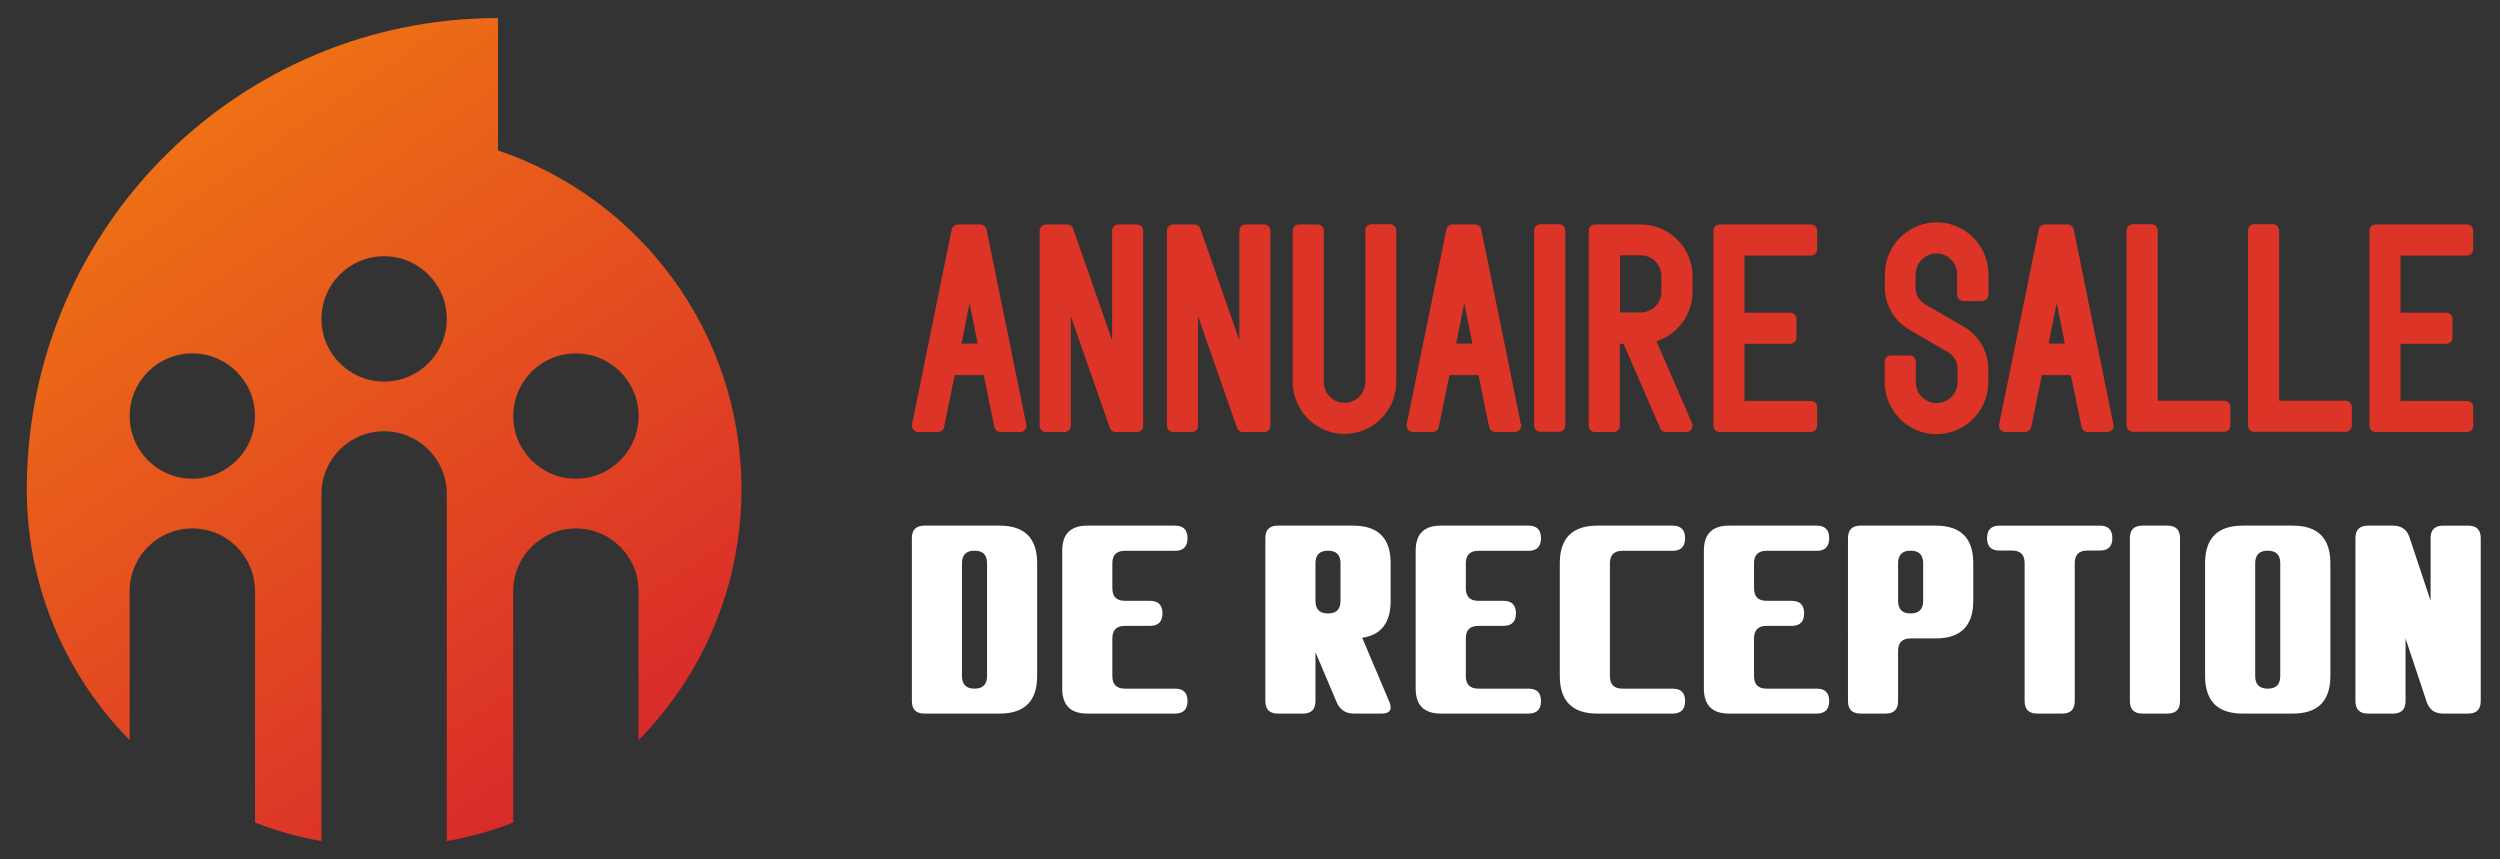 <?xml version="1.0" encoding="utf-8"?>
<!-- Generator: Adobe Illustrator 16.0.0, SVG Export Plug-In . SVG Version: 6.00 Build 0)  -->
<!DOCTYPE svg PUBLIC "-//W3C//DTD SVG 1.1//EN" "http://www.w3.org/Graphics/SVG/1.1/DTD/svg11.dtd">
<svg version="1.1" id="Calque_1" xmlns="http://www.w3.org/2000/svg" xmlns:xlink="http://www.w3.org/1999/xlink" x="0px" y="0px"
	 width="217.5px" height="74.75px" viewBox="2.25 4.25 217.5 74.75" enable-background="new 2.25 4.25 217.5 74.75"
	 xml:space="preserve">
<rect x="2.25" y="4.25" width="217.5" height="74.75" fill="#333333" stroke="none"/>
<g>
	
		<linearGradient id="SVGID_1_" gradientUnits="userSpaceOnUse" x1="56.551" y1="5.361" x2="14.061" y2="66.922" gradientTransform="matrix(1 0 0 -1 -0.02 82.095)">
		<stop  offset="0" style="stop-color:#D7252C"/>
		<stop  offset="1" style="stop-color:#EF7314"/>
	</linearGradient>
	<path fill="url(#SVGID_1_)" d="M66.755,46.816c0-13.705-8.868-25.338-21.18-29.477V5.821c-22.487,0-40.745,18.106-40.991,40.533
		c-0.004,0.154-0.004,0.31-0.004,0.463s0,0.309,0.004,0.461C4.705,55.6,8.098,63.13,13.53,68.639V55.674
		c0-3.011,2.441-5.449,5.453-5.449c3.01,0,5.452,2.438,5.452,5.449v20.139c1.848,0.717,3.78,1.262,5.78,1.617V47.221
		c0-3.012,2.441-5.453,5.452-5.453c3.011,0,5.452,2.441,5.452,5.453v30.204c2-0.352,3.932-0.897,5.78-1.612V55.674
		c0-3.011,2.44-5.449,5.452-5.449c3.013,0,5.453,2.438,5.453,5.449v12.967C63.338,63.027,66.755,55.32,66.755,46.816z M18.984,45.9
		c-3.012,0-5.453-2.442-5.453-5.453c0-3.011,2.441-5.451,5.453-5.451c3.01,0,5.452,2.44,5.452,5.451
		C24.437,43.458,21.995,45.9,18.984,45.9z M35.668,37.447c-3.011,0-5.452-2.442-5.452-5.453c0-3.012,2.441-5.452,5.452-5.452
		s5.452,2.44,5.452,5.452C41.121,35.005,38.68,37.447,35.668,37.447z M52.353,45.9c-3.012,0-5.452-2.442-5.452-5.453
		c0-3.011,2.44-5.451,5.452-5.451c3.013,0,5.453,2.44,5.453,5.451C57.806,43.458,55.364,45.9,52.353,45.9z"/>
</g>
<g>
	<path fill="#DC3427" d="M91.552,41.172c0.061,0.344-0.202,0.667-0.545,0.667h-1.697c-0.263,0-0.485-0.182-0.545-0.425l-0.929-4.525
		h-2.525l-0.929,4.525c-0.061,0.243-0.283,0.425-0.545,0.425h-1.697c-0.343,0-0.606-0.323-0.545-0.667l3.455-16.97
		c0.061-0.243,0.283-0.424,0.545-0.424h1.939c0.263,0,0.485,0.182,0.545,0.424l3.455,16.97H91.552z M87.309,34.142l-0.707-3.516
		l-0.707,3.516H87.309z"/>
	<path fill="#DC3427" d="M101.71,24.323v16.97c0,0.303-0.242,0.546-0.545,0.546h-1.858c-0.222,0-0.424-0.142-0.505-0.364
		l-3.394-9.717v9.536c0,0.303-0.242,0.546-0.545,0.546h-1.616c-0.303,0-0.545-0.243-0.545-0.546v-16.97
		c0-0.303,0.243-0.545,0.545-0.545h1.859c0.222,0,0.424,0.142,0.505,0.364l3.394,9.717v-9.536c0-0.303,0.243-0.545,0.545-0.545
		h1.616C101.468,23.777,101.71,24.02,101.71,24.323z"/>
	<path fill="#DC3427" d="M112.779,24.323v16.97c0,0.303-0.242,0.546-0.545,0.546h-1.858c-0.222,0-0.424-0.142-0.505-0.364
		l-3.394-9.717v9.536c0,0.303-0.242,0.546-0.545,0.546h-1.616c-0.303,0-0.545-0.243-0.545-0.546v-16.97
		c0-0.303,0.243-0.545,0.545-0.545h1.859c0.222,0,0.424,0.142,0.505,0.364l3.394,9.717v-9.536c0-0.303,0.243-0.545,0.545-0.545
		h1.616C112.537,23.777,112.779,24.02,112.779,24.323z"/>
	<path fill="#DC3427" d="M121.019,24.303c0-0.303,0.242-0.545,0.545-0.545h1.616c0.303,0,0.545,0.242,0.545,0.545v13.172
		c0,2.505-2.019,4.525-4.524,4.525c-2.485,0-4.485-2.061-4.485-4.546V24.323c0-0.303,0.242-0.545,0.545-0.545h1.616
		c0.303,0,0.545,0.243,0.545,0.545v13.172c0,1.01,0.828,1.818,1.838,1.798c0.99-0.021,1.778-0.849,1.778-1.839V24.303H121.019z"/>
	<path fill="#DC3427" d="M134.592,41.172c0.061,0.344-0.201,0.667-0.545,0.667h-1.697c-0.264,0-0.484-0.182-0.545-0.425l-0.93-4.525
		h-2.525l-0.93,4.525c-0.061,0.243-0.283,0.425-0.545,0.425h-1.697c-0.344,0-0.607-0.323-0.547-0.667l3.455-16.97
		c0.061-0.243,0.283-0.424,0.547-0.424h1.939c0.262,0,0.484,0.182,0.545,0.424l3.455,16.97H134.592z M130.35,34.142l-0.707-3.516
		l-0.707,3.516H130.35z"/>
	<path fill="#DC3427" d="M137.883,41.818h-1.617c-0.303,0-0.545-0.242-0.545-0.546v-16.97c0-0.303,0.242-0.545,0.545-0.545h1.617
		c0.303,0,0.545,0.242,0.545,0.545v16.97C138.428,41.576,138.186,41.818,137.883,41.818z"/>
	<path fill="#DC3427" d="M146.365,33.939l3.092,7.132c0.162,0.363-0.102,0.768-0.484,0.768h-1.779c-0.221,0-0.424-0.121-0.504-0.323
		l-3.191-7.354h-0.324v7.131c0,0.303-0.242,0.546-0.545,0.546h-1.617c-0.303,0-0.545-0.243-0.545-0.546v-16.97
		c0-0.303,0.242-0.545,0.545-0.545h3.98c2.484,0,4.506,2.021,4.506,4.505v1.354C149.498,31.656,148.184,33.354,146.365,33.939z
		 M146.791,28.262c0-0.99-0.809-1.798-1.799-1.798h-1.799v4.97h1.799c0.99,0,1.799-0.808,1.799-1.798V28.262z"/>
	<path fill="#DC3427" d="M159.797,26.484h-5.777v4.97H158c0.303,0,0.545,0.242,0.545,0.545v1.616c0,0.303-0.242,0.545-0.545,0.545
		h-3.98v4.97h5.777c0.303,0,0.547,0.242,0.547,0.545v1.616c0,0.303-0.244,0.546-0.547,0.546h-7.939
		c-0.303,0-0.545-0.243-0.545-0.546v-16.97c0-0.303,0.242-0.545,0.545-0.545h7.939c0.303,0,0.547,0.243,0.547,0.545v1.616
		C160.344,26.242,160.1,26.484,159.797,26.484z"/>
	<path fill="#DC3427" d="M175.227,29.899c0,0.303-0.242,0.545-0.545,0.545h-1.615c-0.305,0-0.547-0.243-0.547-0.545v-1.798
		c0-1.03-0.869-1.858-1.898-1.798c-0.971,0.061-1.717,0.869-1.717,1.838v1.152c0,0.02,0,0.04,0,0.061
		c0.02,0.586,0.363,1.111,0.869,1.394l3.313,1.919c1.273,0.728,2.102,2.081,2.141,3.556c0,0.04,0,0.08,0,0.121v1.172
		c0,2.524-2.08,4.565-4.625,4.505c-2.445-0.061-4.385-2.102-4.385-4.546v-1.757c0-0.303,0.242-0.545,0.545-0.545h1.617
		c0.303,0,0.545,0.242,0.545,0.545v1.798c0,1.03,0.869,1.858,1.92,1.798c0.969-0.061,1.717-0.869,1.717-1.839v-1.151
		c0-0.021,0-0.04,0-0.061c-0.02-0.586-0.363-1.111-0.869-1.394l-3.313-1.919c-1.273-0.727-2.102-2.081-2.143-3.556
		c0-0.04,0-0.081,0-0.121v-1.172c0-2.525,2.082-4.565,4.627-4.505c2.445,0.061,4.385,2.101,4.385,4.545v1.758H175.227z"/>
	<path fill="#DC3427" d="M186.135,41.172c0.061,0.344-0.201,0.667-0.545,0.667h-1.697c-0.264,0-0.484-0.182-0.545-0.425l-0.93-4.525
		h-2.525l-0.93,4.525c-0.061,0.243-0.283,0.425-0.545,0.425h-1.697c-0.344,0-0.607-0.323-0.547-0.667l3.455-16.97
		c0.061-0.243,0.283-0.424,0.547-0.424h1.939c0.262,0,0.484,0.182,0.545,0.424l3.455,16.97H186.135z M181.893,34.142l-0.707-3.516
		l-0.707,3.516H181.893z"/>
	<path fill="#DC3427" d="M196.293,39.656v1.616c0,0.304-0.242,0.546-0.545,0.546h-7.939c-0.303,0-0.547-0.242-0.547-0.546v-16.97
		c0-0.303,0.244-0.545,0.547-0.545h1.615c0.303,0,0.547,0.242,0.547,0.545v14.809h5.777
		C196.051,39.111,196.293,39.354,196.293,39.656z"/>
	<path fill="#DC3427" d="M206.857,39.656v1.616c0,0.304-0.244,0.546-0.547,0.546h-7.939c-0.303,0-0.545-0.242-0.545-0.546v-16.97
		c0-0.303,0.242-0.545,0.545-0.545h1.617c0.303,0,0.545,0.242,0.545,0.545v14.809h5.777
		C206.613,39.111,206.857,39.354,206.857,39.656z"/>
	<path fill="#DC3427" d="M216.873,26.484h-5.777v4.97h3.98c0.303,0,0.545,0.242,0.545,0.545v1.616c0,0.303-0.242,0.545-0.545,0.545
		h-3.98v4.97h5.777c0.303,0,0.547,0.242,0.547,0.545v1.616c0,0.303-0.244,0.546-0.547,0.546h-7.939
		c-0.303,0-0.545-0.243-0.545-0.546v-16.97c0-0.303,0.242-0.545,0.545-0.545h7.939c0.303,0,0.547,0.243,0.547,0.545v1.616
		C217.42,26.242,217.176,26.484,216.873,26.484z"/>
</g>
<g>
	<path fill="#FFFFFF" d="M82.673,66.331c-0.727,0-1.09-0.363-1.09-1.09V51.07c0-0.727,0.364-1.09,1.09-1.09h6.541
		c2.18,0,3.27,1.09,3.27,3.27v9.811c0,2.181-1.09,3.271-3.27,3.271H82.673z M85.943,63.072c0,0.727,0.364,1.09,1.09,1.09
		s1.09-0.363,1.09-1.09V53.25c0-0.727-0.363-1.09-1.09-1.09s-1.09,0.363-1.09,1.09V63.072z"/>
	<path fill="#FFFFFF" d="M99.024,63.072c0,0.727,0.364,1.09,1.09,1.09h4.371c0.72,0,1.079,0.359,1.079,1.079
		c0,0.727-0.363,1.09-1.09,1.09h-7.631c-1.453,0-2.18-0.727-2.18-2.181V52.16c0-1.453,0.727-2.18,2.18-2.18h7.631
		c0.727,0,1.09,0.363,1.09,1.09c0,0.734-0.363,1.101-1.09,1.101h-4.36c-0.727,0-1.09,0.363-1.09,1.09v2.169
		c0,0.728,0.364,1.091,1.09,1.091h2.18c0.727,0,1.09,0.363,1.09,1.09c0,0.728-0.363,1.091-1.09,1.091h-2.18
		c-0.727,0-1.09,0.363-1.09,1.09V63.072z"/>
	<path fill="#FFFFFF" d="M116.695,65.241c0,0.727-0.363,1.09-1.09,1.09h-2.18c-0.727,0-1.09-0.363-1.09-1.09V51.07
		c0-0.727,0.364-1.09,1.09-1.09h6.541c2.18,0,3.27,1.09,3.27,3.27v3.271c0,1.903-0.825,2.976-2.474,3.216l2.365,5.581
		c0.074,0.175,0.109,0.335,0.109,0.479c0,0.355-0.265,0.534-0.795,0.534h-2.42c-0.712,0-1.21-0.338-1.494-1.014l-1.832-4.327V65.241
		z M116.695,56.531c0,0.727,0.364,1.09,1.09,1.09s1.09-0.363,1.09-1.09V53.25c0-0.727-0.363-1.09-1.09-1.09s-1.09,0.363-1.09,1.09
		V56.531z"/>
	<path fill="#FFFFFF" d="M129.776,63.072c0,0.727,0.363,1.09,1.09,1.09h4.371c0.719,0,1.08,0.359,1.08,1.079
		c0,0.727-0.363,1.09-1.092,1.09h-7.629c-1.455,0-2.182-0.727-2.182-2.181V52.16c0-1.453,0.727-2.18,2.182-2.18h7.629
		c0.729,0,1.092,0.363,1.092,1.09c0,0.734-0.363,1.101-1.092,1.101h-4.359c-0.727,0-1.09,0.363-1.09,1.09v2.169
		c0,0.728,0.363,1.091,1.09,1.091h2.18c0.727,0,1.09,0.363,1.09,1.09c0,0.728-0.363,1.091-1.09,1.091h-2.18
		c-0.727,0-1.09,0.363-1.09,1.09V63.072z"/>
	<path fill="#FFFFFF" d="M137.952,53.25c0-2.18,1.09-3.27,3.27-3.27h6.541c0.727,0,1.09,0.363,1.09,1.09
		c0,0.734-0.363,1.101-1.09,1.101h-4.361c-0.727,0-1.09,0.363-1.09,1.09v9.812c0,0.727,0.363,1.09,1.09,1.09h4.373
		c0.719,0,1.078,0.359,1.078,1.079c0,0.727-0.363,1.09-1.09,1.09h-6.541c-2.18,0-3.27-1.09-3.27-3.271V53.25z"/>
	<path fill="#FFFFFF" d="M154.849,63.072c0,0.727,0.363,1.09,1.09,1.09h4.371c0.719,0,1.08,0.359,1.08,1.079
		c0,0.727-0.363,1.09-1.092,1.09h-7.629c-1.455,0-2.182-0.727-2.182-2.181V52.16c0-1.453,0.727-2.18,2.182-2.18h7.629
		c0.729,0,1.092,0.363,1.092,1.09c0,0.734-0.363,1.101-1.092,1.101h-4.359c-0.727,0-1.09,0.363-1.09,1.09v2.169
		c0,0.728,0.363,1.091,1.09,1.091h2.18c0.727,0,1.09,0.363,1.09,1.09c0,0.728-0.363,1.091-1.09,1.091h-2.18
		c-0.727,0-1.09,0.363-1.09,1.09V63.072z"/>
	<path fill="#FFFFFF" d="M167.384,65.241c0,0.727-0.363,1.09-1.09,1.09h-2.18c-0.727,0-1.09-0.363-1.09-1.09V51.07
		c0-0.727,0.363-1.09,1.09-1.09h6.541c2.18,0,3.27,1.09,3.27,3.27v3.271c0,2.181-1.09,3.271-3.27,3.271h-2.182
		c-0.727,0-1.09,0.363-1.09,1.09V65.241z M167.384,56.531c0,0.727,0.363,1.09,1.09,1.09c0.729,0,1.092-0.363,1.092-1.09V53.25
		c0-0.727-0.363-1.09-1.092-1.09c-0.727,0-1.09,0.363-1.09,1.09V56.531z"/>
	<path fill="#FFFFFF" d="M182.755,65.241c0,0.727-0.363,1.09-1.09,1.09h-2.182c-0.727,0-1.09-0.363-1.09-1.09V53.239
		c0-0.727-0.363-1.091-1.09-1.091h-1.1c-0.721,0-1.08-0.359-1.08-1.078c0-0.727,0.363-1.09,1.09-1.09h8.721
		c0.727,0,1.09,0.363,1.09,1.09c0,0.719-0.359,1.078-1.078,1.078h-1.102c-0.727,0-1.09,0.364-1.09,1.091V65.241z"/>
	<path fill="#FFFFFF" d="M191.911,65.241c0,0.727-0.363,1.09-1.09,1.09h-2.182c-0.727,0-1.09-0.363-1.09-1.09V51.07
		c0-0.727,0.363-1.09,1.09-1.09h2.182c0.727,0,1.09,0.363,1.09,1.09V65.241z"/>
	<path fill="#FFFFFF" d="M201.722,49.98c2.18,0,3.271,1.09,3.271,3.27v9.811c0,2.181-1.092,3.271-3.271,3.271h-4.359
		c-2.182,0-3.271-1.09-3.271-3.271V53.25c0-2.18,1.09-3.27,3.271-3.27H201.722z M199.542,64.162c0.727,0,1.09-0.363,1.09-1.09V53.25
		c0-0.727-0.363-1.09-1.09-1.09s-1.09,0.363-1.09,1.09v9.822C198.452,63.799,198.815,64.162,199.542,64.162z"/>
	<path fill="#FFFFFF" d="M214.804,66.331c-0.734,0-1.215-0.345-1.439-1.036l-1.832-5.504v5.45c0,0.727-0.363,1.09-1.09,1.09h-2.18
		c-0.727,0-1.09-0.363-1.09-1.09V51.07c0-0.727,0.363-1.09,1.09-1.09h2.18c0.734,0,1.215,0.345,1.439,1.035l1.832,5.505v-5.45
		c0-0.727,0.363-1.09,1.09-1.09h2.18c0.727,0,1.09,0.363,1.09,1.09v14.171c0,0.727-0.363,1.09-1.09,1.09H214.804z"/>
</g>
</svg>
